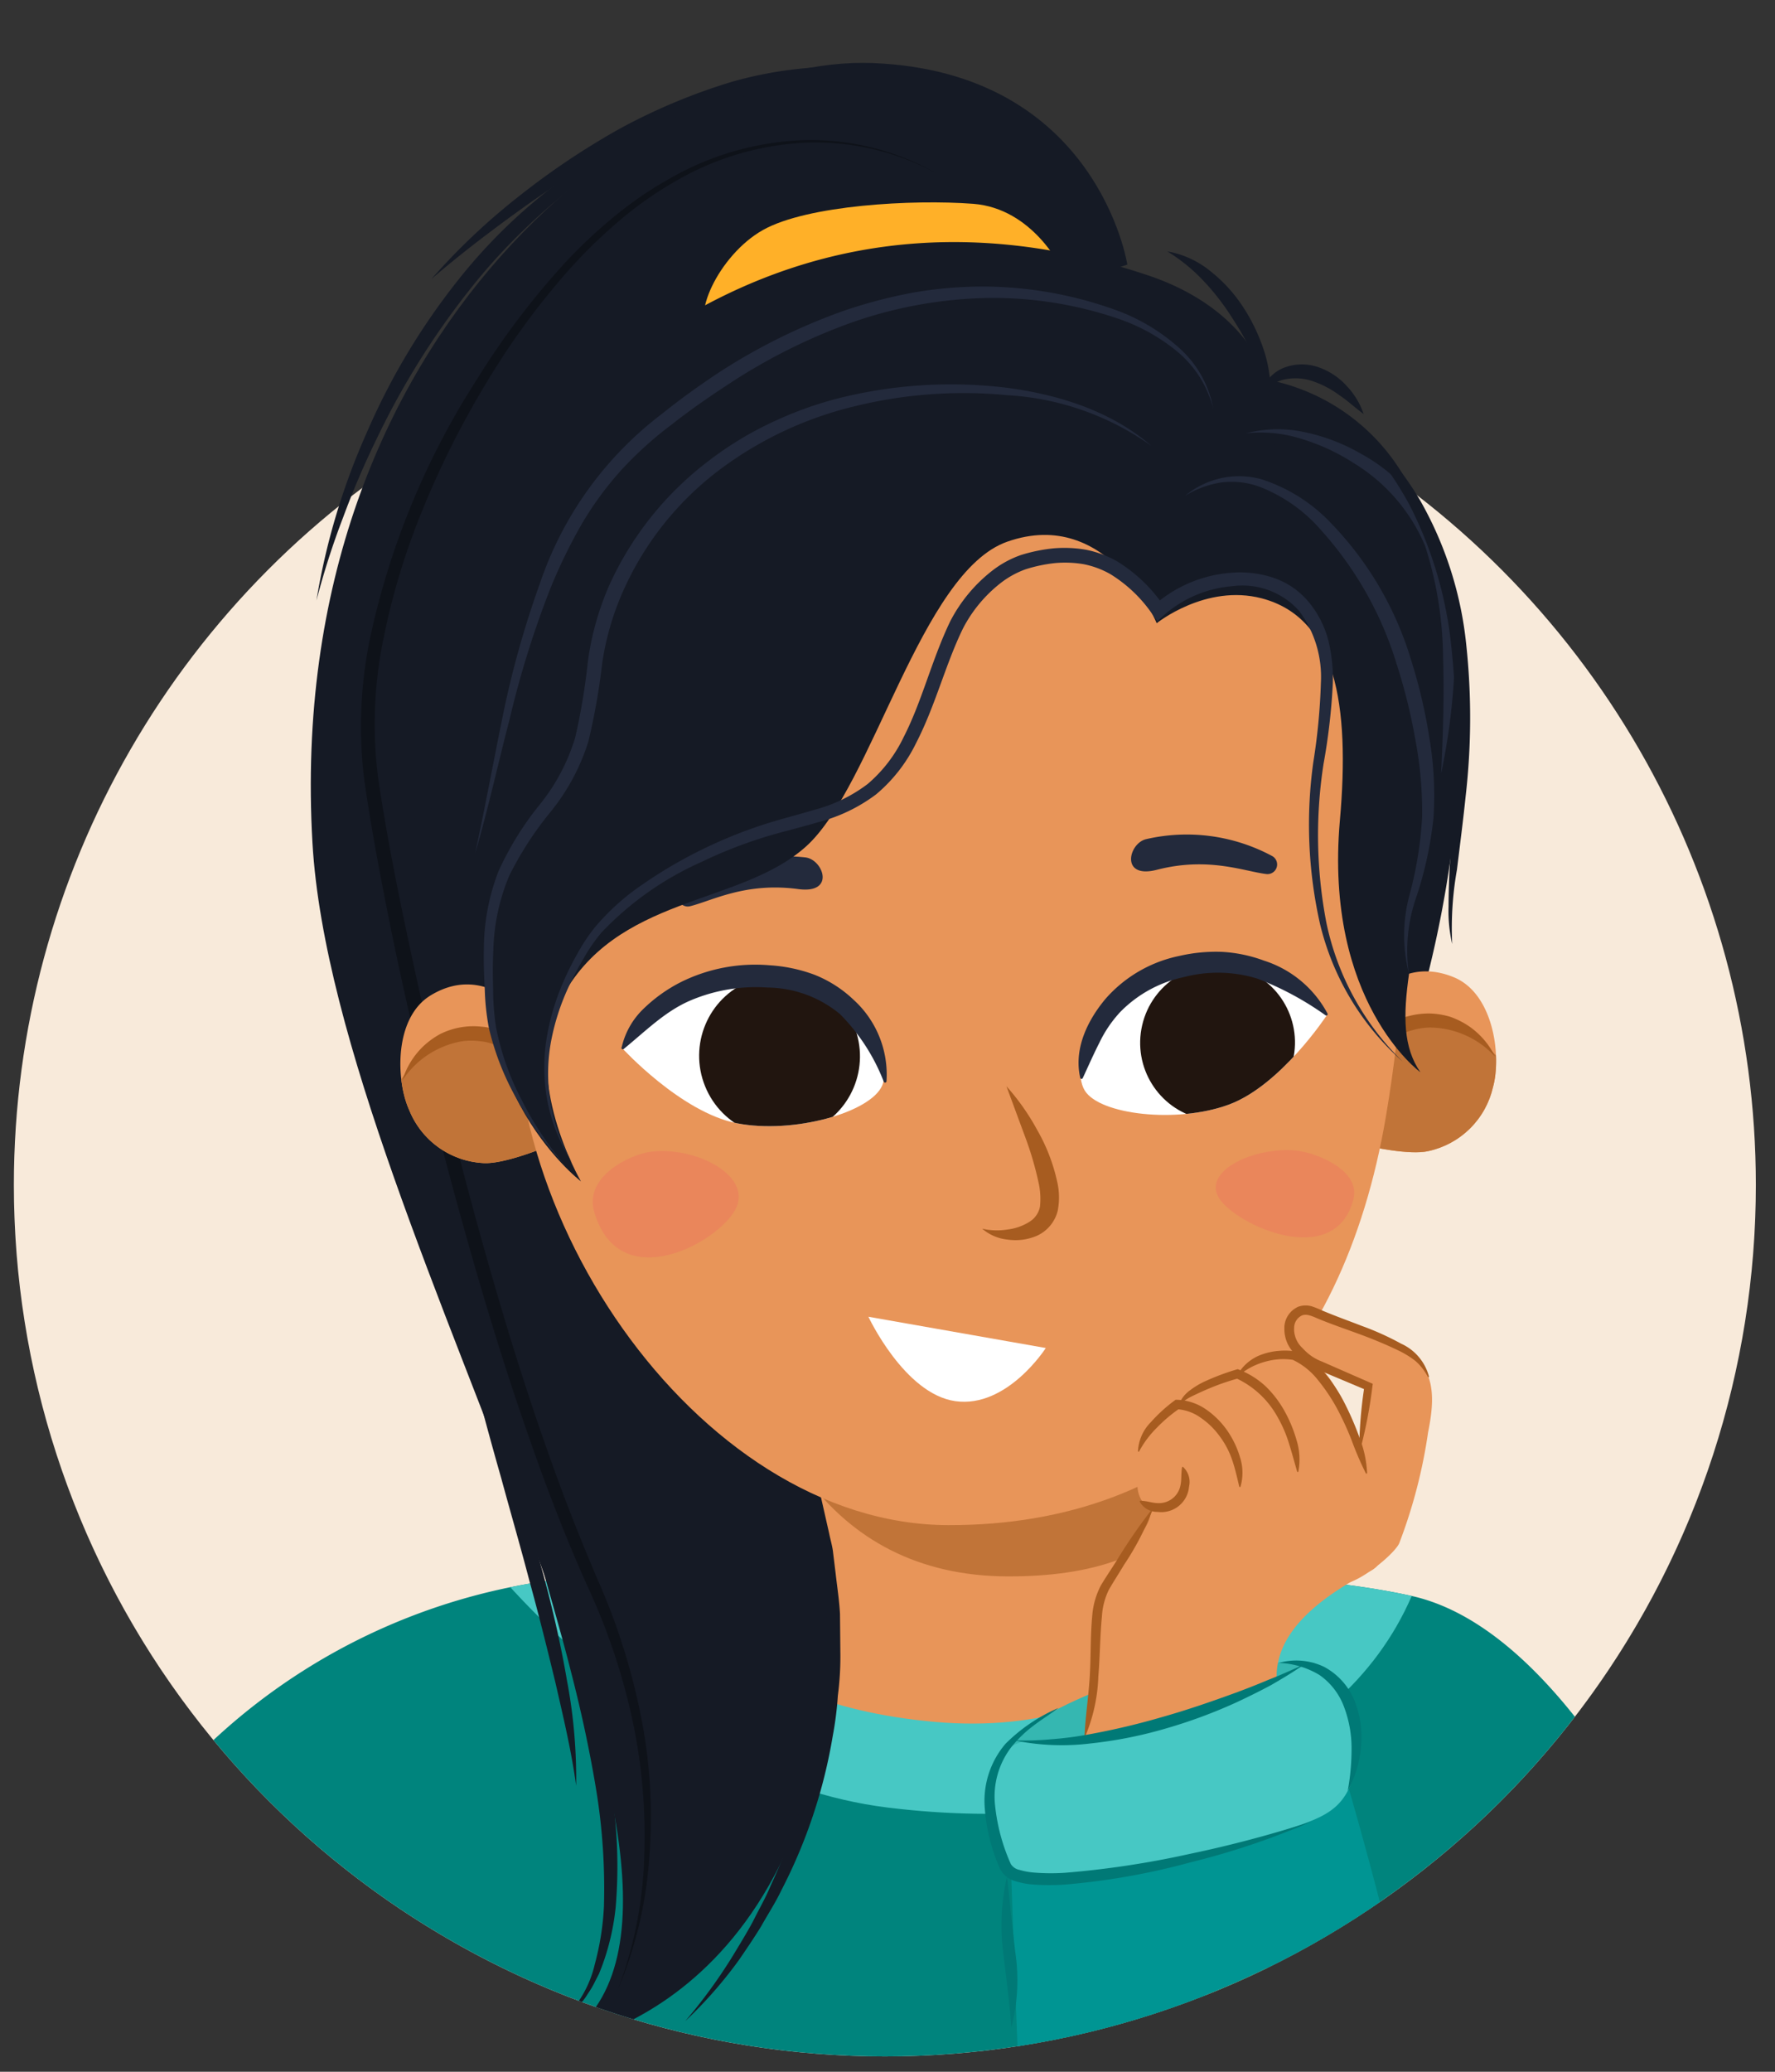 <svg xmlns="http://www.w3.org/2000/svg" xmlns:xlink="http://www.w3.org/1999/xlink" width="150" height="175" viewBox="0 0 150 175"><rect x="0" y="0" width="150" height="175" fill="#333333" stroke="none"/><defs><clipPath id="a"><path d="M.037-96.119A74.964,74.964,0,0,0,75-21.155a74.964,74.964,0,0,0,74.963-74.964c0-18.113-2.526-108.42-2.526-108.42L2.71-204.9S.037-115.036.037-96.119Z" fill="none"/></clipPath><clipPath id="b"><path d="M122.624-43.716C114.78-57.313,109.812-62.1,69.807-62.8S16.075-47.459,15.291-33.388s-2.615,129.881,3.661,132.7,77.656,8.629,114.784-3.268C138.443,75.636,127.859-34.642,122.624-43.716Z" fill="none"/></clipPath><clipPath id="c"><path d="M170.039-96.119A74.964,74.964,0,0,0,245-21.155a74.964,74.964,0,0,0,74.964-74.964c0-41.4-12.081-97.424-73.64-98.46C165.777-195.934,170.039-137.52,170.039-96.119Z" fill="none"/></clipPath><clipPath id="d"><path d="M148.382,100.1a73.605,73.605,0,0,1-147.21,0C1.172,59.448,33.8,1.623,74.45,1.623S148.382,59.448,148.382,100.1Z" fill="none"/></clipPath><clipPath id="e"><path d="M17.9,147.112a52.134,52.134,0,0,1,36.14-14.091c22.706.127,50.3-1.535,65.261,1.79s25.6,31.251,25.6,31.251L35.576,190.541Z" fill="#00847d"/></clipPath><clipPath id="f"><path d="M44.949,86.272S41.29,81.1,36.392,84.08c-3.119,1.9-2.938,7.223-1.808,9.691a7.158,7.158,0,0,0,6.231,4.471c1.653.127,4.948-1.213,4.948-1.213a43.121,43.121,0,0,1-.965-5.988A23.149,23.149,0,0,1,44.949,86.272Z" fill="#e89559"/></clipPath><clipPath id="g"><path d="M114.752,86.061s2.8-5.688,8.1-3.516c3.38,1.382,4.043,6.668,3.317,9.283a7.159,7.159,0,0,1-5.446,5.4c-1.612.386-5.078-.416-5.078-.416a43.1,43.1,0,0,0,.007-6.065A23.2,23.2,0,0,0,114.752,86.061Z" fill="#e89559"/></clipPath><clipPath id="h"><path d="M112.117,85.767s-5.545-5.513-12.458-4.314-9.393,8.373-7.987,10.667c1.249,2.038,7.775,2.8,12.163,1.189S112.117,85.767,112.117,85.767Z" fill="#fff"/></clipPath><clipPath id="i"><path d="M52.554,88.51s4.781-6.564,12.067-6.469,11.005,7.044,9.94,9.628c-.946,2.294-7.513,4.143-12.277,3.215S52.554,88.51,52.554,88.51Z" fill="#fff"/></clipPath></defs><g clip-path="url(#a)"><path d="M122.624-43.716C114.78-57.313,109.812-62.1,69.807-62.8S16.075-47.459,15.291-33.388s-2.615,129.881,3.661,132.7,77.656,8.629,114.784-3.268C138.443,75.636,127.859-34.642,122.624-43.716Z" fill="#e6e7e8"/><g clip-path="url(#b)"><path d="M16.906,6.618,131.3,2.287q.287,2.195.573,4.427l-114.8,4.347Z" fill="#4373ba"/><path d="M15.335,26.6l118.01-3.657q.264,2.215.522,4.431L15.421,31.041Q15.376,28.815,15.335,26.6Z" fill="#4373ba"/><path d="M15.84,47.455l119.022-3.713q.228,2.235.443,4.433L15.985,51.9Q15.91,49.693,15.84,47.455Z" fill="#4373ba"/><path d="M16.68,68.3l119.8-3.745q.162,2.278.292,4.438L16.925,72.742Q16.8,70.575,16.68,68.3Z" fill="#4373ba"/></g><path d="M30.848-50.253C30.2-64.137-.789-40.317-14.909,10.669S-17.262,76.037-2.358,69.761,32.94-5.8,30.848-50.253Z" fill="#3964ad"/><path d="M102.079-7.342C97.155-26.423,96.3-40.3,96.433-44.039c.592,1.624,4.369,5.159,12.271,3.061,10.133-2.691,12.543-7.447,10.8-12.41.157.029.351.439.351.439S128.328-38.292,139.5-14.58C149.87,7.412,141.9,17.879,141.9,17.879s-6.4,8.326-14.61,8.085C112.759,25.538,107.253,12.711,102.079-7.342Z" fill="#4373ba"/></g><g clip-path="url(#c)"><path d="M141.237,77.354c-.042-1.487,4.706-52.235,55.059-113.412,14.433-17.534,37.647-15.529,37.177,10.353S183.12,72.648,174.649,84.413,141.708,93.825,141.237,77.354Z" fill="#a82c2c"/></g><g clip-path="url(#d)"><circle cx="74.777" cy="100.099" r="73.605" fill="#f8eada"/><path d="M17.9,147.112a52.134,52.134,0,0,1,36.14-14.091c22.706.127,50.3-1.535,65.261,1.79s25.6,31.251,25.6,31.251L35.576,190.541Z" fill="#00847d"/><g clip-path="url(#e)"><path d="M40.087,130.489S54.8,150.187,75,152.681s38.233-3.824,44.3-17.87l-8.145-3.325Z" fill="#47c8c4"/></g><path d="M68.429,124.5v7.315l-11.886,1.662s3.824,10.306,22.442,11.969,26.1-11.606,26.1-11.606l-7.735-1.381L97.1,118.457Z" fill="#e89559"/><path d="M85.432,148.59s-2.252-2.458,10.479-6.961c4.134-1.463,15.18-1.181,15.18-1.181s-5.639,8.963-8.3,8.938S85.432,148.59,85.432,148.59Z" fill="#35b7b1"/><path d="M104.87,110.385c.07,15.581-5.238,22.8-19.691,22.772-15.249-.028-22.22-12.631-23.455-28.163-.881-11.074,3.053-26.079,20.847-23.945C101.405,83.308,104.786,91.819,104.87,110.385Z" fill="#c17438"/><path d="M95.268,22.349S92.76,6.105,73.794,5.327C55.545,4.578,23.89,27.642,26.405,71.2c1.9,32.925,41.075,90.953,20.065,101.713,0,0,21.79-1.952,24.18-34.317.819-11.088-21.175-90.621-8.518-100.132S95.268,22.349,95.268,22.349Z" fill="#151a25"/><g opacity="0.32"><path d="M79.193,14.675a21.373,21.373,0,0,0-11.3-2.616,24.156,24.156,0,0,0-11.077,3.406,30.791,30.791,0,0,0-4.741,3.408,42.43,42.43,0,0,0-4.159,4.107,63.657,63.657,0,0,0-6.877,9.466A75.007,75.007,0,0,0,35.778,42.9a58.97,58.97,0,0,0-3.392,11.149,35.63,35.63,0,0,0-.448,11.532c.556,3.865,1.3,7.718,2.087,11.558q2.391,11.514,5.4,22.9c2.025,7.576,4.223,15.114,6.839,22.5,1.291,3.7,2.726,7.343,4.262,10.939a54.643,54.643,0,0,1,3.6,11.3,43.217,43.217,0,0,1,.764,11.805,34.816,34.816,0,0,1-2.666,11.456,34.583,34.583,0,0,0,2.226-11.48,46.9,46.9,0,0,0-1.081-11.623A53.926,53.926,0,0,0,49.6,133.888c-1.609-3.6-3.055-7.273-4.369-10.985-2.661-7.415-4.9-14.966-6.961-22.558-2.045-7.6-3.915-15.242-5.454-22.962-.77-3.861-1.5-7.727-2.051-11.641a36.773,36.773,0,0,1,.522-11.909,65.9,65.9,0,0,1,9.039-21.825,65.934,65.934,0,0,1,7.107-9.464,40.253,40.253,0,0,1,4.287-4.094,31.109,31.109,0,0,1,4.877-3.368A24.473,24.473,0,0,1,67.88,11.838,21.485,21.485,0,0,1,79.193,14.675Z"/></g><path d="M67.088,119.671q.594,1.6,1.157,3.217l.569,1.619.284.811.207.832.759,3.351c.11.562.288,1.114.343,1.686l.209,1.709c.128,1.14.308,2.281.369,3.429l.033,3.453a25.331,25.331,0,0,1-.213,3.447,28.574,28.574,0,0,1-.435,3.428,44.024,44.024,0,0,1-4.359,13.057c-.495,1.038-1.13,2-1.686,3-.6.978-1.245,1.929-1.894,2.871a36.422,36.422,0,0,1-4.525,5.144,44,44,0,0,0,4.007-5.494c.585-.968,1.178-1.931,1.714-2.923.5-1.015,1.071-1.988,1.5-3.031a50.019,50.019,0,0,0,3.985-12.845,27.27,27.27,0,0,0,.452-3.335,27.369,27.369,0,0,0,.248-3.358l.057-3.374c-.041-1.123-.163-2.244-.227-3.37a53.765,53.765,0,0,0-.945-6.707C68.3,124.063,67.582,121.9,67.088,119.671Z" fill="#151a25"/><path d="M63.1,8.041a51.857,51.857,0,0,0-6.78,2.814c-1.112.5-2.151,1.148-3.22,1.726-1.019.667-2.076,1.271-3.043,2.012a47.948,47.948,0,0,0-5.6,4.645,49.277,49.277,0,0,0-4.887,5.384,66.393,66.393,0,0,0-7.7,12.363,71.7,71.7,0,0,0-2.88,6.735,65.627,65.627,0,0,0-2.248,7,57.606,57.606,0,0,1,4.238-14.144A57.038,57.038,0,0,1,38.578,23.83,45.7,45.7,0,0,1,49.51,13.786,41.162,41.162,0,0,1,63.1,8.041Z" fill="#151a25"/><path d="M40.007,116.211c.616,1.365,1.156,2.758,1.737,4.138q.8,2.092,1.556,4.206,1.469,4.237,2.65,8.573c.777,2.89,1.449,5.812,1.953,8.767a44.563,44.563,0,0,1,.786,8.948c-.4-2.963-1.1-5.854-1.76-8.749-.7-2.888-1.416-5.771-2.209-8.636-.752-2.876-1.584-5.732-2.365-8.606Q41.127,120.556,40.007,116.211Z" fill="#151a25"/><path d="M71.937,5.641a48.18,48.18,0,0,0-9.823,2.22,66.576,66.576,0,0,0-9.141,4.131,94.279,94.279,0,0,0-8.514,5.371c-2.735,1.958-5.43,3.993-8,6.205a55.016,55.016,0,0,1,7.406-7,64.149,64.149,0,0,1,8.5-5.692,50.387,50.387,0,0,1,9.455-3.958A33.571,33.571,0,0,1,71.937,5.641Z" fill="#151a25"/><path d="M45.541,131.348c.692,1.551,1.308,3.134,1.966,4.706s1.133,3.207,1.681,4.82a72.366,72.366,0,0,1,2.423,9.943,41.534,41.534,0,0,1,.419,10.272,20.246,20.246,0,0,1-1.174,5.037l-.236.6-.3.578a7.571,7.571,0,0,1-.651,1.119,5.917,5.917,0,0,1-1.767,1.847,9.252,9.252,0,0,0,2.361-4.349,22.783,22.783,0,0,0,.775-4.917,51.649,51.649,0,0,0-.685-9.991c-.554-3.312-1.269-6.6-2.118-9.871C47.412,137.869,46.431,134.634,45.541,131.348Z" fill="#151a25"/><path d="M89.719,22.729s-2.407-5.13-7.489-5.514-14,.105-17.754,2.213-6.289,7.629-4.333,8.8S89.719,22.729,89.719,22.729Z" fill="#ffb028"/><path d="M119.507,86.441s8.76-26.4-.058-44.664a17.142,17.142,0,0,0-12.426-9.722s-1.4-5.925-10.067-8.817c-11.944-3.986-26.5-4.732-41.1,4.759-20.751,13.49-24.9,57.7-13.024,63.951,0,0,1.059-32.561,19.593-42.65C105.374,25.917,119.507,86.441,119.507,86.441Z" fill="#151a25"/><path d="M44.949,86.272S41.29,81.1,36.392,84.08c-3.119,1.9-2.938,7.223-1.808,9.691a7.158,7.158,0,0,0,6.231,4.471c1.653.127,4.948-1.213,4.948-1.213a43.121,43.121,0,0,1-.965-5.988A23.149,23.149,0,0,1,44.949,86.272Z" fill="#e89559"/><g clip-path="url(#f)"><path d="M31.018,97.021s2.973-9.425,8.3-9.48a6,6,0,0,1,6.063,4.673s6.945,10.667,1.321,11.01S31.658,99.9,31.018,97.021Z" fill="#c17438"/><path d="M34,91.268a6.7,6.7,0,0,1,1.762-2.882,7.005,7.005,0,0,1,1.43-1.038,6.289,6.289,0,0,1,3.494-.626,3.893,3.893,0,0,1,1.78.565,3.852,3.852,0,0,1,1.81,2.967A7.011,7.011,0,0,0,41.913,88.3a4.134,4.134,0,0,0-1.353-.349,5.708,5.708,0,0,0-1.489,0A7.576,7.576,0,0,0,34,91.268Z" fill="#a75c20"/></g><path d="M114.752,86.061s2.8-5.688,8.1-3.516c3.38,1.382,4.043,6.668,3.317,9.283a7.159,7.159,0,0,1-5.446,5.4c-1.612.386-5.078-.416-5.078-.416a43.1,43.1,0,0,0,.007-6.065A23.2,23.2,0,0,0,114.752,86.061Z" fill="#e89559"/><g clip-path="url(#g)"><path d="M130.207,94.474s-4.425-8.837-9.7-8.048A6,6,0,0,0,115.261,92s-5.173,11.631.435,11.081S130.029,97.414,130.207,94.474Z" fill="#c17438"/><path d="M126.355,89.264a7.576,7.576,0,0,0-5.533-2.471,5.7,5.7,0,0,0-1.471.23,4.154,4.154,0,0,0-1.281.559,7.021,7.021,0,0,0-2.022,2.305,3.852,3.852,0,0,1,1.318-3.216,3.9,3.9,0,0,1,1.668-.839,6.673,6.673,0,0,1,1.778-.223,6.593,6.593,0,0,1,1.772.289,6.963,6.963,0,0,1,1.575.8A6.7,6.7,0,0,1,126.355,89.264Z" fill="#a75c20"/></g><path d="M117.12,94.305c-3.652,21.594-16.652,34.559-36.967,34.522-21.433-.039-39.97-27.8-36.105-49.354S60.471,38.257,85.482,41.256C111.954,44.431,122.853,60.406,117.12,94.305Z" fill="#e89559"/><path d="M85.052,91.757a19.329,19.329,0,0,1,2.6,3.695,15.3,15.3,0,0,1,1.672,4.3,5.88,5.88,0,0,1,.058,2.529,3.147,3.147,0,0,1-1.766,2.108,4.59,4.59,0,0,1-2.467.317,3.864,3.864,0,0,1-2.145-.918,5.542,5.542,0,0,0,2.148.067,4.446,4.446,0,0,0,1.832-.644,1.941,1.941,0,0,0,.9-1.279,6.217,6.217,0,0,0-.087-1.889,27.539,27.539,0,0,0-1.2-4.106Z" fill="#a75c20"/><path d="M88.377,113.866s-3.265,5.107-7.647,4.488c-4.294-.607-7.343-7.129-7.343-7.129Z" fill="#fff"/><path d="M109.538,97.188c-3.654-.346-8.065,1.8-6.465,4.105s9.774,5.933,11.3.013C115.02,98.8,111.119,97.337,109.538,97.188Z" fill="#ea865b"/><path d="M54.968,97.289c3.829-.492,8.676,2.036,7.186,4.863s-9.806,7.4-11.934.237C49.318,99.352,53.311,97.5,54.968,97.289Z" fill="#ea865b"/><path d="M107.524,72.318a.815.815,0,0,1-.508,1.512c-1.9-.232-4.9-1.48-9.255-.359-3.1.8-2.4-2.222-.919-2.585A15.248,15.248,0,0,1,107.524,72.318Z" fill="#232a3c"/><path d="M57.626,75.109a.815.815,0,0,0,.684,1.441C60.171,76.094,63,74.5,67.457,75.1c3.169.425,2.117-2.492.606-2.676A15.252,15.252,0,0,0,57.626,75.109Z" fill="#232a3c"/><path d="M112.117,85.767s-5.545-5.513-12.458-4.314-9.393,8.373-7.987,10.667c1.249,2.038,7.775,2.8,12.163,1.189S112.117,85.767,112.117,85.767Z" fill="#fff"/><g clip-path="url(#h)"><ellipse cx="102.894" cy="88.074" rx="6.571" ry="6.539" transform="translate(-6.057 168.534) rotate(-77.009)" fill="#21150f"/></g><path d="M91.288,91.043c-.558-2.42.589-4.828,2.142-6.678a11.3,11.3,0,0,1,6.231-3.618,13.741,13.741,0,0,1,3.6-.344,12.083,12.083,0,0,1,3.556.741,9.26,9.26,0,0,1,5.369,4.474.115.115,0,0,1-.165.146l-.011-.007a25.825,25.825,0,0,0-5.722-3.083,11.321,11.321,0,0,0-6.217-.144,10.569,10.569,0,0,0-5.4,2.95,10.346,10.346,0,0,0-1.758,2.585c-.483.945-.916,1.928-1.406,2.988l-.006.012a.115.115,0,0,1-.154.057A.12.12,0,0,1,91.288,91.043Z" fill="#232a3c"/><path d="M52.554,88.51s4.781-6.564,12.067-6.469,11.005,7.044,9.94,9.628c-.946,2.294-7.513,4.143-12.277,3.215S52.554,88.51,52.554,88.51Z" fill="#fff"/><g clip-path="url(#i)"><ellipse cx="65.878" cy="89.205" rx="6.79" ry="6.824" transform="translate(-28.705 31.312) rotate(-22.084)" fill="#21150f"/></g><path d="M52.533,88.485a6.512,6.512,0,0,1,1.875-3.3,12.913,12.913,0,0,1,3.127-2.226,14.125,14.125,0,0,1,7.476-1.425,13.2,13.2,0,0,1,3.789.791,10.262,10.262,0,0,1,3.315,2.108,8.539,8.539,0,0,1,2.8,6.909.119.119,0,0,1-.226.037l-.006-.012a16.544,16.544,0,0,0-3.7-5.708,9.729,9.729,0,0,0-6.1-2.24,14.166,14.166,0,0,0-6.6,1.118c-2.095.916-3.661,2.5-5.554,4.053l-.011.009a.121.121,0,0,1-.2-.117Z" fill="#232a3c"/><path d="M97.749,52.643s-4.037-9.894-12.621-6.89C77.8,48.317,73.768,66.39,68.137,71.481S51.978,75.551,47.35,84.509c-3.374,6.532,1.743,15.279,1.743,15.279s-11.4-8.671-6.952-25.312c2.9-10.836,5.2-35.67,25.489-41.493,15.661-4.5,27.018,1.1,29.424,5.089,0,0,9.415-3.519,15.5,2.25,6.779,6.426,10.475,14.954,8.91,27.383s-4.319,18.684-1.433,22.865c0,0-8.156-5.933-6.8-21.282.864-9.781-.356-17.1-6.6-18.745C101.893,49.3,97.749,52.643,97.749,52.643Z" fill="#151a25"/><path d="M97.3,37.663a23.3,23.3,0,0,0-12.2-4.284,38.492,38.492,0,0,0-12.947.957,31.073,31.073,0,0,0-11.6,5.541A26.111,26.111,0,0,0,52.671,49.9a23.3,23.3,0,0,0-1.785,6.152,55.218,55.218,0,0,1-1.158,6.557,17.858,17.858,0,0,1-3.187,5.953,28.53,28.53,0,0,0-3.51,5.417A17.365,17.365,0,0,0,41.69,80.23c-.054,1.082-.048,2.173-.019,3.266a21.267,21.267,0,0,0,.241,3.236,22.261,22.261,0,0,0,2.148,6.13,27.017,27.017,0,0,0,3.611,5.472,24.843,24.843,0,0,1-3.9-5.317,22.7,22.7,0,0,1-2.454-6.171,20.306,20.306,0,0,1-.352-3.321c-.06-1.1-.1-2.21-.075-3.324a18.3,18.3,0,0,1,1.233-6.6,25.9,25.9,0,0,1,3.528-5.687A16.707,16.707,0,0,0,48.609,62.3,54.469,54.469,0,0,0,49.68,55.87a24.117,24.117,0,0,1,1.829-6.481,27.332,27.332,0,0,1,8.332-10.425,28.812,28.812,0,0,1,5.746-3.451,30.9,30.9,0,0,1,6.337-2.123,39.012,39.012,0,0,1,13.242-.625C89.53,33.347,93.949,34.751,97.3,37.663Z" fill="#232a3c"/><path d="M118.546,89.679a22.574,22.574,0,0,1-6.985-11.591,38.208,38.208,0,0,1-.578-13.7,52.175,52.175,0,0,0,.642-6.73,9.3,9.3,0,0,0-1.838-6.053,6.424,6.424,0,0,0-5.675-2.086,9.933,9.933,0,0,0-5.813,2.5l-.488.451-.392-.536a11.8,11.8,0,0,0-3.593-3.442,7.512,7.512,0,0,0-2.27-.839,9.392,9.392,0,0,0-2.447-.085,12.757,12.757,0,0,0-2.426.515,7.654,7.654,0,0,0-2.121,1.166,11.7,11.7,0,0,0-3.171,3.811C79.9,56.1,79.057,59.594,77.4,62.8a13.156,13.156,0,0,1-3.363,4.3,13.913,13.913,0,0,1-4.911,2.354c-1.711.514-3.411.887-5.054,1.43a38.327,38.327,0,0,0-4.823,1.939,26.4,26.4,0,0,0-8.414,5.942,13.964,13.964,0,0,0-1.468,2.114c-.443.745-.857,1.508-1.225,2.293a19.407,19.407,0,0,0-1.6,4.935,14.92,14.92,0,0,0,1.811,10.085,14.777,14.777,0,0,1-2.027-4.855,15.419,15.419,0,0,1-.184-5.292,19.9,19.9,0,0,1,1.468-5.111A22.731,22.731,0,0,1,48.8,80.549a14.519,14.519,0,0,1,1.489-2.237,19.477,19.477,0,0,1,3.98-3.582A38.4,38.4,0,0,1,58.843,72a39.28,39.28,0,0,1,4.9-2.085c1.681-.6,3.412-1.007,5.062-1.507a12.827,12.827,0,0,0,4.519-2.185,12.006,12.006,0,0,0,3.042-3.962c1.566-3.06,2.355-6.483,3.932-9.774A12.946,12.946,0,0,1,83.8,48.245a8.5,8.5,0,0,1,2.474-1.361,13.89,13.89,0,0,1,2.72-.562,10.612,10.612,0,0,1,2.8.119,8.726,8.726,0,0,1,2.641.994,12.959,12.959,0,0,1,3.945,3.8l-.88-.085a11.071,11.071,0,0,1,6.528-2.767,8.932,8.932,0,0,1,3.6.426,6.645,6.645,0,0,1,3.01,2.094,8.369,8.369,0,0,1,1.626,3.234,13.583,13.583,0,0,1,.372,3.523,52.7,52.7,0,0,1-.783,6.843,39.132,39.132,0,0,0,.24,13.461A22.868,22.868,0,0,0,118.546,89.679Z" fill="#232a3c"/><path d="M100.144,41.888a7.112,7.112,0,0,1,6.437-1.412,13.932,13.932,0,0,1,5.789,3.6,28.273,28.273,0,0,1,6.864,11.629,44.588,44.588,0,0,1,1.552,6.587,29.084,29.084,0,0,1,.354,6.777,31.58,31.58,0,0,1-1.415,6.6,13.723,13.723,0,0,0-.673,6.527,13.113,13.113,0,0,1,.08-6.672,32.008,32.008,0,0,0,1.047-6.507,32.687,32.687,0,0,0-.57-6.528,47.222,47.222,0,0,0-1.582-6.393,29.816,29.816,0,0,0-6.384-11.31A13.154,13.154,0,0,0,106.4,41.1a6.933,6.933,0,0,0-3.179-.349A8.043,8.043,0,0,0,100.144,41.888Z" fill="#232a3c"/><path d="M102.524,34.507a9.193,9.193,0,0,0-3.058-4.83A15.936,15.936,0,0,0,94.434,26.9,32.7,32.7,0,0,0,83.048,25.18a36.663,36.663,0,0,0-11.3,2.144,48.826,48.826,0,0,0-10.309,5.21c-1.617,1.058-3.207,2.164-4.727,3.365a31.008,31.008,0,0,0-4.258,3.862A27.967,27.967,0,0,0,49.083,44.4a45.509,45.509,0,0,0-2.53,5.2,80.726,80.726,0,0,0-3.478,11.121c-.987,3.776-1.816,7.6-2.92,11.357.824-3.823,1.528-7.662,2.312-11.5a80.557,80.557,0,0,1,3.174-11.339A30.028,30.028,0,0,1,55.959,34.943c1.536-1.236,3.143-2.384,4.788-3.476a50.058,50.058,0,0,1,10.62-5.236,41.967,41.967,0,0,1,5.749-1.507,34.789,34.789,0,0,1,5.922-.52,33.237,33.237,0,0,1,11.617,2.119,16.42,16.42,0,0,1,5.036,3.105A9,9,0,0,1,102.524,34.507Z" fill="#232a3c"/><path d="M105.3,36.6a10.689,10.689,0,0,1,4.931-.1,16.045,16.045,0,0,1,4.68,1.771,14.909,14.909,0,0,1,6.717,7.409,27.83,27.83,0,0,1,1.319,9.871,54.542,54.542,0,0,1-1.16,9.776c.157-3.273.267-6.532.164-9.77a31.785,31.785,0,0,0-1.515-9.432,14.98,14.98,0,0,0-6.035-7.007,17.41,17.41,0,0,0-4.32-2.017A11.521,11.521,0,0,0,105.3,36.6Z" fill="#232a3c"/><path d="M106.743,33.217a2.309,2.309,0,0,1,.544-1.312,3.235,3.235,0,0,1,1.224-.846,4.231,4.231,0,0,1,2.946-.026,5.782,5.782,0,0,1,2.37,1.592,6.488,6.488,0,0,1,1.414,2.354c-.741-.554-1.371-1.141-2.071-1.608a8.2,8.2,0,0,0-2.123-1.132,4.481,4.481,0,0,0-2.254-.231A3.1,3.1,0,0,0,106.743,33.217Z" fill="#151a25"/><path d="M107.122,33.594a5.371,5.371,0,0,0-.461-1.875,18.583,18.583,0,0,0-.77-1.761,29.526,29.526,0,0,0-1.9-3.317,19.993,19.993,0,0,0-2.344-2.978,14.779,14.779,0,0,0-3-2.426,7.9,7.9,0,0,1,3.664,1.687,12.579,12.579,0,0,1,2.742,3.014,15.367,15.367,0,0,1,1.754,3.654,10.486,10.486,0,0,1,.454,1.981A3.993,3.993,0,0,1,107.122,33.594Z" fill="#151a25"/><path d="M40.528,51.271a54.286,54.286,0,0,0-2.422,7.286,66.042,66.042,0,0,0-1.459,7.488,73.559,73.559,0,0,0-.665,7.61,57.854,57.854,0,0,0,.2,7.678,30.016,30.016,0,0,1-1.2-7.677,44.858,44.858,0,0,1,.4-7.785,42.4,42.4,0,0,1,1.772-7.6A29.216,29.216,0,0,1,40.528,51.271Z" fill="#151a25"/><path d="M111.073,33.357a27.657,27.657,0,0,1,5.05,3.852,26.065,26.065,0,0,1,3.9,5.078,30.953,30.953,0,0,1,3.885,12.166,58.082,58.082,0,0,1-.042,12.732c-.217,2.105-.49,4.2-.745,6.286a28.158,28.158,0,0,0-.4,6.272,12.3,12.3,0,0,1-.308-3.157c0-1.059.038-2.117.088-3.172.13-2.107.292-4.206.389-6.3a72.95,72.95,0,0,0-.244-12.505,33.691,33.691,0,0,0-3.474-11.845A28.2,28.2,0,0,0,111.073,33.357Z" fill="#151a25"/><path d="M114.977,122.414c-.805-2.74-2.2-5.883-3.31-6.741-2.96-2.3-4.965-1.057-6.706.021-2.934,1.816-8.3,3.462-8.9,7.617a7.176,7.176,0,0,0,.064,2.256,2.493,2.493,0,0,0,1.133,1.983c-.031,2.932-5.646,4.675-4.447,12.713-.86,4.189-6.18,28.708,6.537,28.459,16.435-.322,9.309-18.535,8.561-26.514-.426-4.54,4.219-7.566,7.966-9.545C118.109,131.482,116.338,127.051,114.977,122.414Z" fill="#e89559"/><path d="M120.383,115.589c.942,1.59.648,3.654.3,5.4a43.571,43.571,0,0,1-2.436,9.363c-.429.994-4.08,3.949-5.143,3.333-1.4-.812.551-4.791.839-5.986.77-3.2,1.711-10.483,1.693-10.591-1.476-.629-2.972-1.272-4.454-1.913-.976-.421-2.446-1.855-2.235-3.02a1.434,1.434,0,0,1,2.116-1.346c2.327,1.035,5.689,1.964,7.918,3.356a4.131,4.131,0,0,1,1.4,1.4" fill="#e89559"/><path d="M109.616,124.3c-.239-.835-.451-1.622-.7-2.412a10.81,10.81,0,0,0-.989-2.256,7.666,7.666,0,0,0-3.489-3.223l.241.012a20.131,20.131,0,0,0-2.564.888c-.417.174-.822.363-1.224.555a4.725,4.725,0,0,0-1.131.71.052.052,0,0,1-.073,0,.056.056,0,0,1-.012-.055,2.708,2.708,0,0,1,.93-1.11,6.488,6.488,0,0,1,1.228-.73,20.588,20.588,0,0,1,2.643-.993l.117-.036.124.048a7.053,7.053,0,0,1,2.272,1.435,9.039,9.039,0,0,1,1.6,2.125,11.544,11.544,0,0,1,.992,2.434,5.44,5.44,0,0,1,.139,2.607.052.052,0,0,1-.062.039A.057.057,0,0,1,109.616,124.3Z" fill="#a75c20"/><path d="M104.724,125.571c-.186-.8-.351-1.532-.6-2.255a7.18,7.18,0,0,0-1.055-2,6.455,6.455,0,0,0-1.6-1.559,3.824,3.824,0,0,0-2-.721l.225-.07a12.494,12.494,0,0,0-1.927,1.627,8.437,8.437,0,0,0-1.5,2,.053.053,0,0,1-.067.029.059.059,0,0,1-.032-.047,3.734,3.734,0,0,1,1.092-2.452,13.168,13.168,0,0,1,1.987-1.814l.1-.072.13,0a4.585,4.585,0,0,1,2.46.827,7.1,7.1,0,0,1,1.782,1.787,7.91,7.91,0,0,1,1.076,2.258,4.255,4.255,0,0,1,.036,2.466.053.053,0,0,1-.065.034A.055.055,0,0,1,104.724,125.571Z" fill="#a75c20"/><path d="M91.653,146.559c.087-1.707.346-3.334.442-5.007s.046-3.345.206-5.07a6.655,6.655,0,0,1,.732-2.566c.458-.76.916-1.428,1.369-2.15a44.818,44.818,0,0,1,2.865-4.168.05.05,0,0,1,.071-.011.054.054,0,0,1,.018.058,23.192,23.192,0,0,1-2.345,4.5c-.43.714-.908,1.45-1.306,2.142a5.929,5.929,0,0,0-.587,2.279c-.162,1.634-.159,3.338-.3,5.032a14.262,14.262,0,0,1-1.072,4.983.051.051,0,0,1-.068.025A.052.052,0,0,1,91.653,146.559Z" fill="#a75c20"/><path d="M96.38,126.767c.61.018,1.006.2,1.486.2a1.843,1.843,0,0,0,1.894-1.517c.1-.466.038-.9.129-1.494a.058.058,0,0,1,.064-.051.062.062,0,0,1,.029.012,1.723,1.723,0,0,1,.5,1.658,2.352,2.352,0,0,1-2.655,2.134,1.689,1.689,0,0,1-1.509-.857.06.06,0,0,1,.031-.077A.068.068,0,0,1,96.38,126.767Z" fill="#a75c20"/><path d="M115.425,124.449a26.282,26.282,0,0,1-1.186-2.747,24.229,24.229,0,0,0-1.23-2.685,15.252,15.252,0,0,0-1.613-2.42,5.971,5.971,0,0,0-2.172-1.746l.069.02a5.432,5.432,0,0,0-1.211-.054,5.94,5.94,0,0,0-1.209.216,6.27,6.27,0,0,0-1.145.453,8.028,8.028,0,0,0-1.074.7.051.051,0,0,1-.072-.007.058.058,0,0,1,0-.058,3.828,3.828,0,0,1,2.09-1.721,5.429,5.429,0,0,1,1.36-.29,6,6,0,0,1,1.406.034l.029,0,.04.016a6.728,6.728,0,0,1,2.517,1.908,13.183,13.183,0,0,1,1.671,2.588,24.923,24.923,0,0,1,1.2,2.8,9.369,9.369,0,0,1,.633,2.969.05.05,0,0,1-.05.052A.054.054,0,0,1,115.425,124.449Z" fill="#a75c20"/><path d="M114.864,122.4a36.86,36.86,0,0,1,.43-5.23l.208.265-4.067-1.711a5.165,5.165,0,0,1-1.05-.532,5.421,5.421,0,0,1-.9-.776,2.916,2.916,0,0,1-.943-2.309l-.006.059a1.968,1.968,0,0,1,1.191-1.793,1.858,1.858,0,0,1,1.129-.028,8.468,8.468,0,0,1,.884.355c1.092.461,2.223.865,3.347,1.3a23.549,23.549,0,0,1,3.32,1.5,4.236,4.236,0,0,1,2.351,2.768.051.051,0,0,1-.095.035,4.552,4.552,0,0,0-1.072-1.362,7.8,7.8,0,0,0-1.476-.895c-1.06-.51-2.161-.96-3.284-1.372s-2.259-.8-3.388-1.261c-.6-.262-1.032-.457-1.431-.293a1.165,1.165,0,0,0-.649,1.072v.026l-.006.033a2.205,2.205,0,0,0,.715,1.623,4.706,4.706,0,0,0,.758.673,4.394,4.394,0,0,0,.908.472l4.039,1.769.23.1-.022.165a39.359,39.359,0,0,1-1.022,5.358.049.049,0,0,1-.062.035A.051.051,0,0,1,114.864,122.4Z" fill="#a75c20"/><path d="M85.343,154.925s1.492,48.34,3.213,59.27c2.418,15.366,8.3,18.134,15.72,17.977s17.261-11.785,18.652-29.686-9.686-53.9-9.686-53.9S97.342,141.824,85.343,154.925Z" fill="#009593"/><path d="M96.19,158.042c3.523-.865,9.294-2.408,12.716-3.554,3.368-1.127,5.174-1.806,5.8-5.984.354-2.375-.647-8.238-3.741-7.886-2.32.265-5.52,2.436-7.732,3.192a52.561,52.561,0,0,1-15.979,3.226c-3.946.081-4.394,5.116-3.408,8.517,1.091,3.762,3.063,3.682,6.112,3.05C91.29,158.326,94.853,158.37,96.19,158.042Z" fill="#47c8c4"/><path d="M89.457,144.265c-.718.538-1.485,1.007-2.185,1.55a10.235,10.235,0,0,0-1.862,1.833,6.842,6.842,0,0,0-1.324,4.807,16.1,16.1,0,0,0,1.337,5,1.11,1.11,0,0,0,.734.494,6.035,6.035,0,0,0,1.207.224,17.635,17.635,0,0,0,2.6.022,77.64,77.64,0,0,0,10.524-1.586,99.616,99.616,0,0,0,10.348-2.745,64.071,64.071,0,0,1-10.185,3.435,59.16,59.16,0,0,1-10.629,1.887,18.539,18.539,0,0,1-2.758-.005,6.381,6.381,0,0,1-1.423-.272,2.049,2.049,0,0,1-1.343-1.067,15.444,15.444,0,0,1-1.294-5.347,7.422,7.422,0,0,1,1.769-5.2A14.329,14.329,0,0,1,89.457,144.265Z" fill="#007976"/><path d="M85.717,147.008a25.612,25.612,0,0,0,3.188-.1,29.082,29.082,0,0,0,3.141-.412,60.759,60.759,0,0,0,6.164-1.459c2.036-.573,4.039-1.263,6.033-1.987q1.494-.544,2.964-1.165c1-.385,1.958-.836,2.946-1.257-.874.622-1.8,1.165-2.729,1.706-.946.508-1.91.983-2.883,1.439a43.106,43.106,0,0,1-6.049,2.24,36.13,36.13,0,0,1-6.34,1.255A19.9,19.9,0,0,1,85.717,147.008Z" fill="#007976"/><path d="M108.075,140.463a5.452,5.452,0,0,1,3.814.331,5.655,5.655,0,0,1,2.62,2.97,8.277,8.277,0,0,1,.5,3.867,9.455,9.455,0,0,1-1.116,3.637,19.578,19.578,0,0,0,.323-3.668,9.847,9.847,0,0,0-.649-3.455,5.679,5.679,0,0,0-2.07-2.664A7.187,7.187,0,0,0,108.075,140.463Z" fill="#007976"/><path d="M85.094,158.54c.14,1.075.234,2.124.348,3.17l.349,3.141a15.917,15.917,0,0,1-.323,6.406c-.085-1.079-.18-2.121-.306-3.162l-.382-3.143A18.124,18.124,0,0,1,85.094,158.54Z" fill="#007976"/></g></svg>